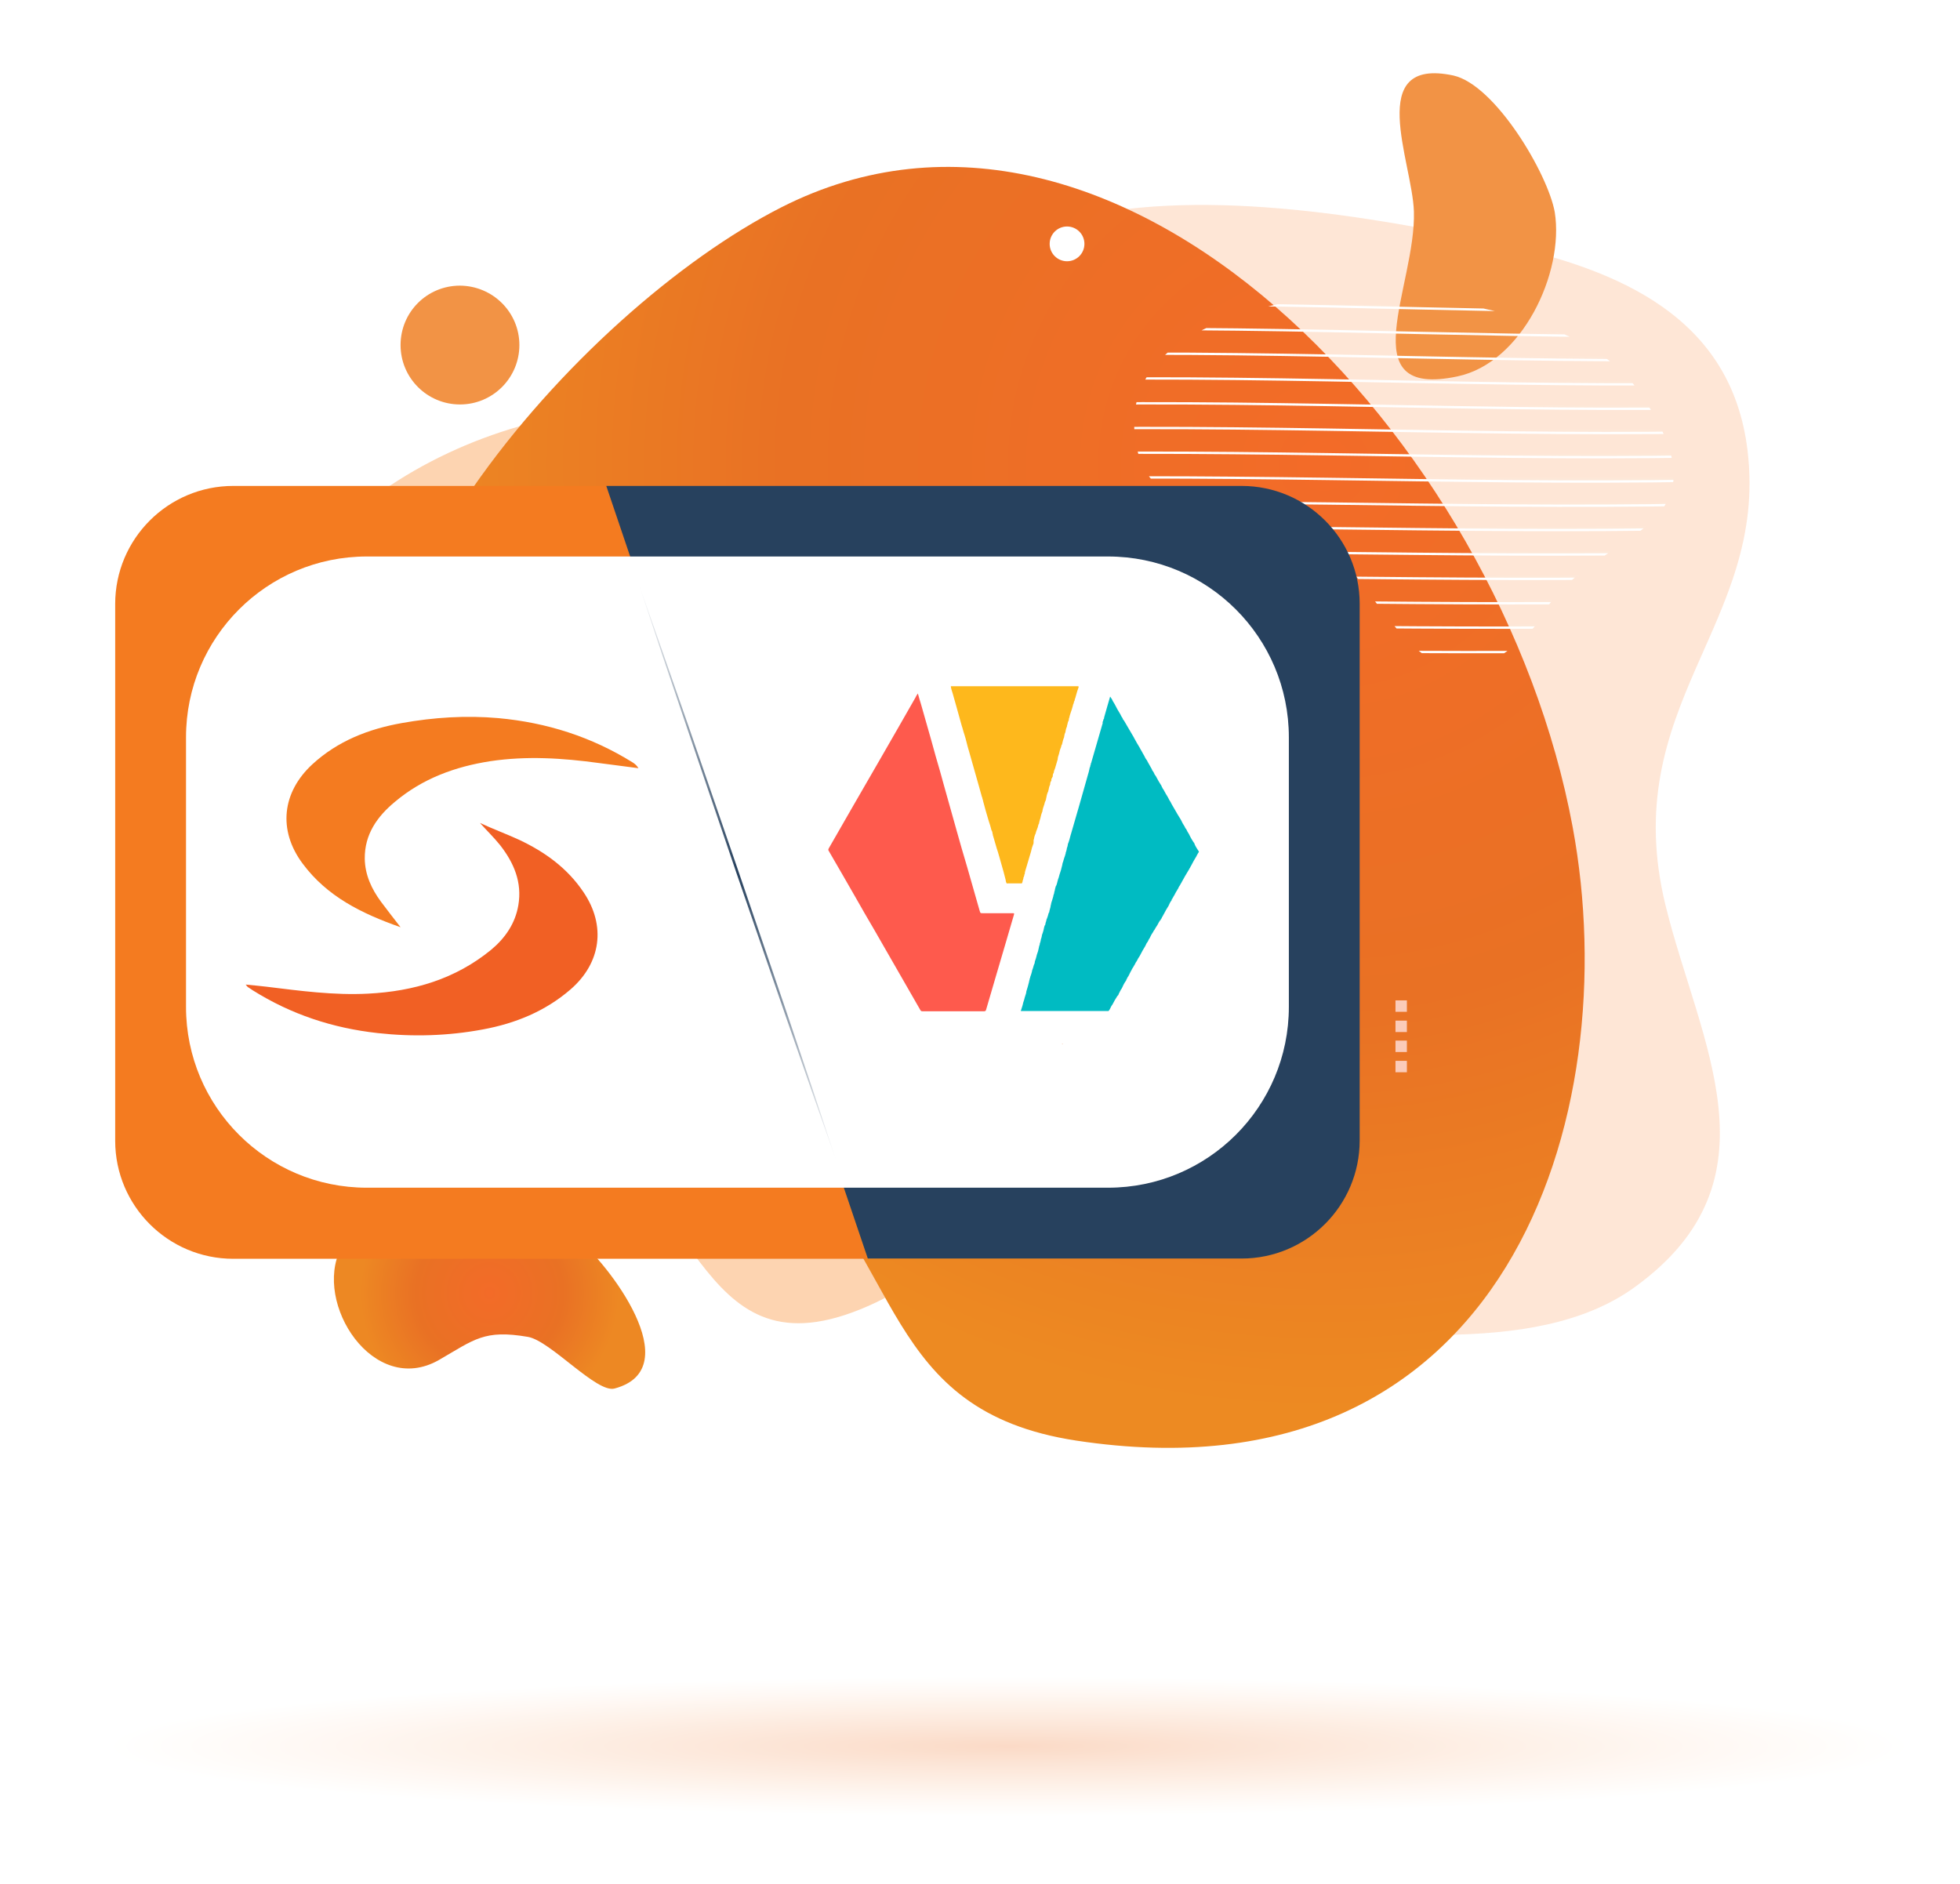 <svg xmlns="http://www.w3.org/2000/svg" xmlns:xlink="http://www.w3.org/1999/xlink" id="Layer_1" x="0px" y="0px" viewBox="0 0 755.5 726.1" style="enable-background:new 0 0 755.5 726.1;" xml:space="preserve"><style type="text/css">	.st0{opacity:0.65;fill:#FCBD88;enable-background:new    ;}	.st1{opacity:0.57;fill:#FDD3B6;enable-background:new    ;}	.st2{clip-path:url(#SVGID_00000141433217924881447670000006132397409744465053_);}	.st3{filter:url(#Adobe_OpacityMaskFilter);}	.st4{clip-path:url(#SVGID_00000123423304667375961160000006863353211627431333_);}	.st5{clip-path:url(#SVGID_00000013889083251525781880000015227168276160443327_);}	.st6{clip-path:url(#SVGID_00000047778457536450384290000010521105455347076237_);}	.st7{clip-path:url(#SVGID_00000063611136432923008340000002647995441175250605_);}	.st8{clip-path:url(#SVGID_00000109017426616553688220000007020130988875078798_);}	.st9{clip-path:url(#SVGID_00000168088444582515101300000012785851315504395455_);}	.st10{clip-path:url(#SVGID_00000072248422868886129320000003460269776172314813_);}			.st11{clip-path:url(#SVGID_00000044883804773713297240000011724889903323784636_);fill:url(#SVGID_00000115508231774689323140000001624828206911899827_);}			.st12{clip-path:url(#SVGID_00000123423304667375961160000006863353211627431333_);mask:url(#SVGID_00000036967605174861124860000001755040865890578863_);fill:url(#SVGID_00000071531462343780859540000006083930854767853231_);}	.st13{display:none;fill:#FEE6D7;}	.st14{opacity:0.18;}	.st15{clip-path:url(#SVGID_00000114045588340551384340000017126636188697062049_);}	.st16{fill:#F8EEE6;}	.st17{fill:url(#SVGID_00000005975068413226172850000007485445273792325259_);}	.st18{fill:#F29345;}	.st19{fill:url(#SVGID_00000150075711915635225630000017840065255930723713_);}	.st20{fill:none;stroke:#F04D23;stroke-width:0.204;stroke-miterlimit:10;}	.st21{fill:#FFFFFF;}	.st22{fill:#FBCBB9;}	.st23{opacity:0.8;clip-path:url(#SVGID_00000116233308077714251140000010326975788293315468_);}	.st24{clip-path:url(#SVGID_00000035489007932728729950000006648973963423113366_);}	.st25{fill:none;stroke:#F5EE73;stroke-width:0.899;stroke-miterlimit:10;}	.st26{clip-path:url(#SVGID_00000130614458042212759150000008156740749023554476_);}	.st27{fill:none;stroke:#FFFFFF;stroke-width:0.899;stroke-miterlimit:10;}	.st28{fill:none;}	.st29{clip-path:url(#SVGID_00000096023405897872856940000005311551999784434104_);}	.st30{filter:url(#Adobe_OpacityMaskFilter_00000093142357560931004600000003414853712446091706_);}	.st31{clip-path:url(#SVGID_00000039100865471276039990000015385750442621044379_);}	.st32{clip-path:url(#SVGID_00000134967494337653143740000004403997862458077602_);}	.st33{clip-path:url(#SVGID_00000171716178511619441470000005911864794670566328_);}	.st34{clip-path:url(#SVGID_00000057122239225167797190000010157656825787515574_);}	.st35{clip-path:url(#SVGID_00000102522946032661199010000004870723223448538555_);}	.st36{clip-path:url(#SVGID_00000143604761085256162490000000017052218711216568_);}	.st37{clip-path:url(#SVGID_00000181766696140459699640000016713022812615160992_);}			.st38{clip-path:url(#SVGID_00000151539035926332522130000000557081358591541173_);fill:url(#SVGID_00000060741300911490313160000009927632598153034147_);}			.st39{clip-path:url(#SVGID_00000039100865471276039990000015385750442621044379_);mask:url(#SVGID_00000174583955618871557790000017917174607980975008_);fill:url(#SVGID_00000121981236628701334360000004461630317536097726_);}	.st40{opacity:0.26;fill:url(#SVGID_00000032633619174884756610000013241175084816265859_);enable-background:new    ;}	.st41{fill:#F47B20;}	.st42{fill:#27415E;}	.st43{fill:#F16024;}	.st44{fill:url(#SVGID_00000146471345290661460270000001020064002883169698_);}	.st45{fill:#DF6612;}	.st46{fill:#FE5A4D;}	.st47{fill:#00BBC2;}	.st48{fill:#FEB81C;}</style><g>	<g>		<g>			<path class="st0" d="M428.3,319.7c-6.6,57-33.2,155.1-90.6,182.3c-69.4,32.9-65.9-44.5-117.4-63.4c-24.1-8.9-54.4,10.6-81.7-4.8    c-26.7-15.1-34.6-38.8-44.5-66.2c-13.2-36.5-19.1-70.9-3.6-107.9C157.9,98.5,435,131.9,428.3,319.7z"></path>			<path class="st1" d="M478.8,514.2c-72.6,27.9-94.5-27.4-109.3-84.8C354,369.5,323,283.1,322.6,221.1    C321.7,57.6,457.8,67.8,578.9,94.2c45.3,9.9,88.5,28,94.7,79.4c8.1,67.2-50.7,98.2-31.5,175.8c13,52.6,45.1,105.3-11.8,146.6    C590.3,525.1,524.3,510.3,478.8,514.2z"></path>			<g>				<g>					<g>						<defs>							<polygon id="SVGID_1_" points="1,1 2,1 1,2        "></polygon>						</defs>						<clipPath id="SVGID_00000093140547250621441270000014723468131419979932_">							<use xlink:href="#SVGID_1_" style="overflow:visible;"></use>						</clipPath>					</g>					<g>						<defs>							<polygon id="SVGID_00000167393380486299593700000016939695672839609781_" points="1,1 2,1 1,2        "></polygon>						</defs>						<defs>							<polygon id="SVGID_00000116914960572031951420000004400582080951848089_" points="-1,-1 -2,-1 -1,-2        "></polygon>						</defs>						<clipPath id="SVGID_00000094587132921532345620000006655627024582097832_">							<use xlink:href="#SVGID_00000167393380486299593700000016939695672839609781_" style="overflow:visible;"></use>						</clipPath>													<clipPath id="SVGID_00000083065029279324438120000013584287654258428054_" style="clip-path:url(#SVGID_00000094587132921532345620000006655627024582097832_);">							<use xlink:href="#SVGID_00000116914960572031951420000004400582080951848089_" style="overflow:visible;"></use>						</clipPath>						<defs>							<filter id="Adobe_OpacityMaskFilter" filterUnits="userSpaceOnUse" x="116.2" y="25.9" width="545.7" height="589.5">															</filter>						</defs>													<mask maskUnits="userSpaceOnUse" x="116.2" y="25.9" width="545.7" height="589.5" id="SVGID_00000036967605174861124860000001755040865890578863_">							<g class="st3">								<g>									<g>										<defs>											<polygon id="SVGID_00000027598511771519818580000009309737625274231185_" points="1,1 2,1 1,2            "></polygon>										</defs>										<defs>											<polygon id="SVGID_00000098930765443622425120000014907940792605077895_" points="-1,-1 -2,-1 -1,-2            "></polygon>										</defs>																					<clipPath id="SVGID_00000082349677823272508480000008795192766824860077_" style="clip-path:url(#SVGID_00000083065029279324438120000013584287654258428054_);">											<use xlink:href="#SVGID_00000027598511771519818580000009309737625274231185_" style="overflow:visible;"></use>										</clipPath>																					<clipPath id="SVGID_00000139272661204148826870000014081099813748922258_" style="clip-path:url(#SVGID_00000082349677823272508480000008795192766824860077_);">											<use xlink:href="#SVGID_00000098930765443622425120000014907940792605077895_" style="overflow:visible;"></use>										</clipPath>									</g>									<g>										<defs>											<polygon id="SVGID_00000095332733154483161440000008661992798928159677_" points="1,1 2,1 1,2            "></polygon>										</defs>										<defs>											<polygon id="SVGID_00000082328946066320999620000008366460177753415816_" points="-1,-1 -2,-1 -1,-2            "></polygon>										</defs>										<defs>											<polygon id="SVGID_00000039109612631772189880000014496688842467105186_" points="1,1 2,1 1,2            "></polygon>										</defs>																					<clipPath id="SVGID_00000151534110315937279500000008444591566441332924_" style="clip-path:url(#SVGID_00000083065029279324438120000013584287654258428054_);">											<use xlink:href="#SVGID_00000095332733154483161440000008661992798928159677_" style="overflow:visible;"></use>										</clipPath>																					<clipPath id="SVGID_00000021113696002098536390000005301844073901821580_" style="clip-path:url(#SVGID_00000151534110315937279500000008444591566441332924_);">											<use xlink:href="#SVGID_00000082328946066320999620000008366460177753415816_" style="overflow:visible;"></use>										</clipPath>																					<clipPath id="SVGID_00000035512938724786403960000001907346669145746304_" style="clip-path:url(#SVGID_00000021113696002098536390000005301844073901821580_);">											<use xlink:href="#SVGID_00000039109612631772189880000014496688842467105186_" style="overflow:visible;"></use>										</clipPath>									</g>									<g>										<defs>											<polygon id="SVGID_00000090983668511930970540000009904005529446941118_" points="1,1 2,1 1,2            "></polygon>										</defs>										<defs>											<polygon id="SVGID_00000129184508325727272300000006937425324913335202_" points="-1,-1 -2,-1 -1,-2            "></polygon>										</defs>										<defs>											<polygon id="SVGID_00000087409609891631229170000006107203727189588918_" points="1,1 2,1 1,2            "></polygon>										</defs>										<defs>											<polygon id="SVGID_00000013161454634746681760000018104419155249865873_" points="-1,-1 -2,-1 -1,-2            "></polygon>										</defs>																					<clipPath id="SVGID_00000101819748147179583900000000252828141981728946_" style="clip-path:url(#SVGID_00000083065029279324438120000013584287654258428054_);">											<use xlink:href="#SVGID_00000090983668511930970540000009904005529446941118_" style="overflow:visible;"></use>										</clipPath>																					<clipPath id="SVGID_00000130625239974969990140000010535485752479658167_" style="clip-path:url(#SVGID_00000101819748147179583900000000252828141981728946_);">											<use xlink:href="#SVGID_00000129184508325727272300000006937425324913335202_" style="overflow:visible;"></use>										</clipPath>																					<clipPath id="SVGID_00000096033061416144580870000002965216096665798787_" style="clip-path:url(#SVGID_00000130625239974969990140000010535485752479658167_);">											<use xlink:href="#SVGID_00000087409609891631229170000006107203727189588918_" style="overflow:visible;"></use>										</clipPath>																					<clipPath id="SVGID_00000157285832822584076670000017905749876825604784_" style="clip-path:url(#SVGID_00000096033061416144580870000002965216096665798787_);">											<use xlink:href="#SVGID_00000013161454634746681760000018104419155249865873_" style="overflow:visible;"></use>										</clipPath>																					<radialGradient id="SVGID_00000070089245689654418380000013739145250174109089_" cx="-33030.984" cy="-15895.248" r="8506.822" gradientTransform="matrix(3.060000e-02 -8.800000e-03 9.600000e-03 3.350000e-02 1552.392 562.518)" gradientUnits="userSpaceOnUse">											<stop offset="0.255" style="stop-color:#FFFFFF"></stop>											<stop offset="0.458" style="stop-color:#BDBDBD"></stop>											<stop offset="0.928" style="stop-color:#191919"></stop>											<stop offset="1" style="stop-color:#000000"></stop>										</radialGradient>																					<path style="clip-path:url(#SVGID_00000157285832822584076670000017905749876825604784_);fill:url(#SVGID_00000070089245689654418380000013739145250174109089_);" d="           M649.3,246.1c45.1,157.5-34.8,318.5-178.5,359.7C327,647,173.9,552.7,128.8,395.3S163.6,76.8,307.3,35.6           C451.1-5.6,604.1,88.7,649.3,246.1z"></path>									</g>								</g>							</g>						</mask>													<radialGradient id="SVGID_00000163070338792667026750000013171958558588606653_" cx="-33030.984" cy="-15895.248" r="8506.822" gradientTransform="matrix(3.060000e-02 -8.800000e-03 9.600000e-03 3.350000e-02 1552.392 562.518)" gradientUnits="userSpaceOnUse">							<stop offset="0.255" style="stop-color:#FFFFFF"></stop>							<stop offset="0.458" style="stop-color:#BDBDBD"></stop>							<stop offset="0.928" style="stop-color:#191919"></stop>							<stop offset="1" style="stop-color:#000000"></stop>						</radialGradient>													<path style="clip-path:url(#SVGID_00000083065029279324438120000013584287654258428054_);mask:url(#SVGID_00000036967605174861124860000001755040865890578863_);fill:url(#SVGID_00000163070338792667026750000013171958558588606653_);" d="       M649.3,246.1c45.1,157.5-34.8,318.5-178.5,359.7C327,647,173.9,552.7,128.8,395.3S163.6,76.8,307.3,35.6       C451.1-5.6,604.1,88.7,649.3,246.1z"></path>					</g>				</g>			</g>							<ellipse transform="matrix(0.961 -0.276 0.276 0.961 -73.301 119.582)" class="st13" cx="389" cy="320.7" rx="270.7" ry="296.6"></ellipse>			<g class="st14">				<g>					<g>						<defs>							<path id="SVGID_00000134934574676320511320000004365885090930883465_" d="M592.7,240.3c-45.3,49-59-19.3-91.5-39.7        c-22.1-13.9-56.5,3-63-28c-7-33.5,23.1-47.4,51.1-54.6c38.9-10,118.5-1.4,142,32.3C672.3,208.7,610.9,202.7,592.7,240.3z"></path>						</defs>						<clipPath id="SVGID_00000131329816735454524470000002638391665533660292_">							<use xlink:href="#SVGID_00000134934574676320511320000004365885090930883465_" style="overflow:visible;"></use>						</clipPath>						<g style="clip-path:url(#SVGID_00000131329816735454524470000002638391665533660292_);">							<path class="st16" d="M460.3,70.1c94.4-2.5,188.5,5.3,282.9,3.2"></path>							<path class="st16" d="M460,79.6c94.5-2.4,188.7,5.2,283.3,2.9"></path>							<path class="st16" d="M459.7,89.1c94.6-2.4,189,5,283.6,2.6"></path>							<path class="st16" d="M459.3,98.6c94.7-2.3,189.2,4.9,283.9,2.4"></path>							<path class="st16" d="M459,108.2c94.8-2.2,189.4,4.7,284.2,2.1"></path>							<path class="st16" d="M458.7,117.7c94.9-2.1,189.6,4.6,284.5,1.8"></path>							<path class="st16" d="M458.4,127.2c95-2,189.8,4.5,284.8,1.6"></path>							<path class="st16" d="M458.1,136.7c95.1-1.9,190,4.3,285.1,1.3"></path>							<path class="st16" d="M457.7,146.2c95.2-1.8,190.3,4.2,285.4,1"></path>							<path class="st16" d="M457.4,155.8c95.3-1.8,190.5,4,285.7,0.8"></path>							<path class="st16" d="M457.1,165.3c95.4-1.7,190.7,3.9,286.1,0.5"></path>							<path class="st16" d="M456.8,174.8c95.5-1.6,190.9,3.7,286.4,0.2"></path>							<path class="st16" d="M456.5,184.3c95.6-1.5,191.1,3.6,286.7,0"></path>							<path class="st16" d="M456.1,193.8c95.7-1.4,191.3,3.5,287-0.3"></path>							<path class="st16" d="M455.8,203.3c95.8-1.3,191.6,3.3,287.3-0.6"></path>							<path class="st16" d="M455.5,212.9c95.9-1.3,191.8,3.2,287.6-0.8"></path>							<path class="st16" d="M455.2,222.4c96-1.2,192,3,287.9-1.1"></path>							<path class="st16" d="M454.9,231.9c96.1-1.1,192.2,2.9,288.2-1.4"></path>							<path class="st16" d="M454.5,241.4c96.2-1,192.4,2.7,288.6-1.6"></path>							<path class="st16" d="M454.2,250.9c96.3-0.9,192.6,2.6,288.9-1.9"></path>							<path class="st16" d="M453.9,260.4c96.4-0.8,192.8,2.4,289.2-2.2"></path>							<path class="st16" d="M453.6,270c96.5-0.8,193.1,2.3,289.5-2.4"></path>						</g>					</g>				</g>			</g>							<radialGradient id="SVGID_00000031176576378924353440000016252114880076366767_" cx="-10373.284" cy="31118.85" r="10341.012" gradientTransform="matrix(1.300000e-03 3.530000e-02 -3.530000e-02 1.300000e-03 1622.225 504.485)" gradientUnits="userSpaceOnUse">				<stop offset="0" style="stop-color:#F36B28"></stop>				<stop offset="0.571" style="stop-color:#E97124"></stop>				<stop offset="1" style="stop-color:#ED8A22"></stop>			</radialGradient>			<path style="fill:url(#SVGID_00000031176576378924353440000016252114880076366767_);" d="M415,555.3    c-75.8-11.5-66.2-69.7-116.6-115.3c-25.3-23-134.8-77.2-148.5-108.9C112.7,245,222.7,119.8,301.2,79.9    c129.4-65.7,277.1,88.5,305,238.9C626.9,430.2,580.8,580.4,415,555.3z"></path>			<path class="st18" d="M200.2,133c0,12.6-10.2,22.9-22.9,22.9c-12.6,0-22.9-10.2-22.9-22.9s10.2-22.9,22.9-22.9    C190,110.2,200.2,120.4,200.2,133z"></path>							<radialGradient id="SVGID_00000080896140760959329320000012630988059906706070_" cx="188.696" cy="284.441" r="49.801" gradientTransform="matrix(1 0 0 1 0 214)" gradientUnits="userSpaceOnUse">				<stop offset="0" style="stop-color:#F36B28"></stop>				<stop offset="0.571" style="stop-color:#E97124"></stop>				<stop offset="1" style="stop-color:#ED8823"></stop>			</radialGradient>			<path style="fill:url(#SVGID_00000080896140760959329320000012630988059906706070_);" d="M169.2,524.2    c-25.2,14.4-48.6-21.9-37.8-43c15.3-30.1,69.5-20.8,90.8-4c12,9.4,43.5,50.3,14.7,58c-6.9,1.9-24.7-18.4-33.4-19.9    C186.6,512.4,182.9,516.3,169.2,524.2z"></path>			<path class="st20" d="M93.4,411.1c0-10.3,8.3-18.6,18.6-18.6s18.6,8.3,18.6,18.6c0,10.3-8.3,18.6-18.6,18.6    C101.7,429.7,93.4,421.4,93.4,411.1z"></path>			<circle class="st21" cx="411.3" cy="94" r="6.7"></circle>			<g>				<rect x="537.9" y="408.9" class="st22" width="4.4" height="4.4"></rect>				<rect x="537.9" y="401.1" class="st22" width="4.4" height="4.4"></rect>				<rect x="537.9" y="393.4" class="st22" width="4.4" height="4.4"></rect>				<rect x="537.9" y="385.6" class="st22" width="4.4" height="4.4"></rect>			</g>			<path class="st18" d="M599.3,81.8c3.7,23.3-12.6,58.1-37.6,63.3c-41.4,8.7-15.8-35-16.7-63.6c-0.6-19.1-19.1-59.7,15.2-52.4    C576.4,32.7,596.7,67.1,599.3,81.8z"></path>			<g>				<g>					<g>						<defs>							<path id="SVGID_00000124871800541949649850000002856779981320522383_" d="M415,555.3c-75.8-11.5-66.2-69.7-116.6-115.3        c-25.3-23-134.8-77.2-148.5-108.9C112.7,245,222.7,119.8,301.2,79.9c129.4-65.7,277.1,88.5,305,238.9        C626.9,430.2,580.8,580.4,415,555.3z"></path>						</defs>						<clipPath id="SVGID_00000124853670875713746670000012635886520668404137_">							<use xlink:href="#SVGID_00000124871800541949649850000002856779981320522383_" style="overflow:visible;"></use>						</clipPath>						<g style="opacity:0.8;clip-path:url(#SVGID_00000124853670875713746670000012635886520668404137_);">							<g>								<g>									<defs>										<path id="SVGID_00000147208247481063793970000016819409460137845674_" d="M141.4,346.1c-72,80-223.8-128.9-34.7-148.8           c41.7-4.4,127.3,1.5,132.8,56.3C245.3,312.3,164.7,305.5,141.4,346.1z"></path>									</defs>									<clipPath id="SVGID_00000098916807603507733990000008147641385131802299_">										<use xlink:href="#SVGID_00000147208247481063793970000016819409460137845674_" style="overflow:visible;"></use>									</clipPath>									<g style="clip-path:url(#SVGID_00000098916807603507733990000008147641385131802299_);">										<path class="st25" d="M0.7,174.7c94.5-2.5,187.5,5.3,282.9,3.2"></path>										<path class="st25" d="M0.4,184.3c94.5-2.4,187.8,5.2,283.3,2.9"></path>										<path class="st25" d="M0.1,193.8c94.6-2.4,188.1,5.1,283.6,2.6"></path>										<path class="st25" d="M-0.2,203.3c94.7-2.3,188.4,4.9,283.9,2.4"></path>										<path class="st25" d="M-0.6,212.8c94.8-2.2,188.7,4.8,284.2,2.1"></path>										<path class="st25" d="M-0.9,222.3c94.8-2.1,189,4.6,284.5,1.8"></path>										<path class="st25" d="M-1.2,231.8c94.9-2,189.3,4.5,284.8,1.6"></path>										<path class="st25" d="M-1.5,241.4c95-1.9,189.6,4.3,285.1,1.3"></path>										<path class="st25" d="M-1.8,250.9c95.1-1.8,189.9,4.2,285.4,1"></path>										<path class="st25" d="M-2.2,260.4c95.1-1.8,190.2,4,285.7,0.8"></path>										<path class="st25" d="M-2.5,269.9c95.2-1.7,190.5,3.9,286.1,0.5"></path>										<path class="st25" d="M-2.8,279.4c95.3-1.6,190.8,3.7,286.4,0.2"></path>										<path class="st25" d="M-3.1,288.9c95.4-1.5,191.1,3.6,286.7,0"></path>										<path class="st25" d="M-3.4,298.5c95.4-1.4,191.3,3.4,287-0.3"></path>										<path class="st25" d="M-3.8,308c95.5-1.3,191.6,3.3,287.3-0.6"></path>										<path class="st25" d="M-4.1,317.5c95.6-1.3,191.9,3.1,287.6-0.8"></path>										<path class="st25" d="M-4.4,327c95.6-1.2,192.2,3,287.9-1.1"></path>										<path class="st25" d="M-4.7,336.5c95.7-1.1,192.5,2.9,288.2-1.4"></path>										<path class="st25" d="M-5,346c95.8-1,192.8,2.7,288.5-1.6"></path>										<path class="st25" d="M-5.4,355.6c95.9-0.9,193.1,2.6,288.9-1.9"></path>										<path class="st25" d="M-5.7,365.1c95.9-0.8,193.4,2.4,289.2-2.2"></path>										<path class="st25" d="M-6,374.6c96-0.8,193.7,2.3,289.5-2.4"></path>									</g>								</g>							</g>						</g>					</g>				</g>			</g>			<g>				<g>					<g>						<defs>							<path id="SVGID_00000090271876764505842060000002034237818001717388_" d="M592.7,240.3c-45.3,49-59-19.3-91.5-39.7        c-22.1-13.9-56.5,3-63-28c-7-33.5,23.1-47.4,51.1-54.6c38.9-10,118.5-1.4,142,32.3C672.3,208.7,610.9,202.7,592.7,240.3z"></path>						</defs>						<clipPath id="SVGID_00000070822753057718212010000012597871159644752559_">							<use xlink:href="#SVGID_00000090271876764505842060000002034237818001717388_" style="overflow:visible;"></use>						</clipPath>						<g style="clip-path:url(#SVGID_00000070822753057718212010000012597871159644752559_);">							<path class="st27" d="M407.5,70.1c94.5-2.5,187.5,5.3,282.9,3.2"></path>							<path class="st27" d="M407.2,79.6c94.5-2.4,187.8,5.2,283.3,2.9"></path>							<path class="st27" d="M406.8,89.1c94.6-2.4,188.1,5.1,283.6,2.6"></path>							<path class="st27" d="M406.5,98.6c94.7-2.3,188.4,4.9,283.9,2.4"></path>							<path class="st27" d="M406.2,108.2c94.8-2.2,188.7,4.8,284.2,2.1"></path>							<path class="st27" d="M405.9,117.7c94.8-2.1,189,4.6,284.5,1.8"></path>							<path class="st27" d="M405.6,127.2c94.9-2,189.3,4.5,284.8,1.6"></path>							<path class="st27" d="M405.2,136.7c95-1.9,189.6,4.3,285.1,1.3"></path>							<path class="st27" d="M404.9,146.2c95.1-1.8,189.9,4.2,285.4,1"></path>							<path class="st27" d="M404.6,155.8c95.1-1.8,190.2,4,285.7,0.8"></path>							<path class="st27" d="M404.3,165.3c95.2-1.7,190.5,3.9,286.1,0.5"></path>							<path class="st27" d="M404,174.8c95.3-1.6,190.8,3.7,286.4,0.2"></path>							<path class="st27" d="M403.6,184.3c95.4-1.5,191.1,3.6,286.7,0"></path>							<path class="st27" d="M403.3,193.8c95.4-1.4,191.3,3.4,287-0.3"></path>							<path class="st27" d="M403,203.3c95.5-1.3,191.6,3.3,287.3-0.6"></path>							<path class="st27" d="M402.7,212.9c95.6-1.3,191.9,3.1,287.6-0.8"></path>							<path class="st27" d="M402.4,222.4c95.6-1.2,192.2,3,287.9-1.1"></path>							<path class="st27" d="M402,231.9c95.7-1.1,192.5,2.9,288.2-1.4"></path>							<path class="st27" d="M401.7,241.4c95.8-1,192.8,2.7,288.5-1.6"></path>							<path class="st27" d="M401.4,250.9c95.9-0.9,193.1,2.6,288.9-1.9"></path>							<path class="st27" d="M401.1,260.4c95.9-0.8,193.4,2.4,289.2-2.2"></path>							<path class="st27" d="M400.8,270c96-0.8,193.7,2.3,289.5-2.4"></path>						</g>					</g>				</g>			</g>			<path class="st28" d="M415,555.3c-75.8-11.5-66.2-69.7-116.6-115.3c-25.3-23-134.8-77.2-148.5-108.9    C112.7,245,222.7,119.8,301.2,79.9c129.4-65.7,277.1,88.5,305,238.9C626.9,430.2,580.8,580.4,415,555.3z"></path>		</g>		<g>			<g>				<g>					<defs>						<polygon id="SVGID_00000119089309411144893470000011604305347976310677_" points="1,1 2,1 1,2       "></polygon>					</defs>					<clipPath id="SVGID_00000112622083478708782760000011728683315143369650_">						<use xlink:href="#SVGID_00000119089309411144893470000011604305347976310677_" style="overflow:visible;"></use>					</clipPath>				</g>				<g>					<defs>						<polygon id="SVGID_00000060004977587425122990000006756430290364420224_" points="1,1 2,1 1,2       "></polygon>					</defs>					<defs>						<polygon id="SVGID_00000103242479600923571390000014663614202589539994_" points="-1,-1 -2,-1 -1,-2       "></polygon>					</defs>					<clipPath id="SVGID_00000049938412634781126020000009814826421612804780_">						<use xlink:href="#SVGID_00000060004977587425122990000006756430290364420224_" style="overflow:visible;"></use>					</clipPath>											<clipPath id="SVGID_00000003071847373966709120000007948010886612392874_" style="clip-path:url(#SVGID_00000049938412634781126020000009814826421612804780_);">						<use xlink:href="#SVGID_00000103242479600923571390000014663614202589539994_" style="overflow:visible;"></use>					</clipPath>					<defs>													<filter id="Adobe_OpacityMaskFilter_00000080177513921242867200000015318463634758138781_" filterUnits="userSpaceOnUse" x="37.9" y="646" width="702.2" height="54.2">													</filter>					</defs>											<mask maskUnits="userSpaceOnUse" x="37.9" y="646" width="702.2" height="54.2" id="SVGID_00000174583955618871557790000017917174607980975008_">						<g style="filter:url(#Adobe_OpacityMaskFilter_00000080177513921242867200000015318463634758138781_);">							<g>								<g>									<defs>										<polygon id="SVGID_00000116949898425827467420000017307280435580456123_" points="1,1 2,1 1,2           "></polygon>									</defs>									<defs>										<polygon id="SVGID_00000167363057576340471470000018405727817194210948_" points="-1,-1 -2,-1 -1,-2           "></polygon>									</defs>																			<clipPath id="SVGID_00000155862535927680821890000009496747440972315288_" style="clip-path:url(#SVGID_00000003071847373966709120000007948010886612392874_);">										<use xlink:href="#SVGID_00000116949898425827467420000017307280435580456123_" style="overflow:visible;"></use>									</clipPath>																			<clipPath id="SVGID_00000042720306259425604600000015545584305795854986_" style="clip-path:url(#SVGID_00000155862535927680821890000009496747440972315288_);">										<use xlink:href="#SVGID_00000167363057576340471470000018405727817194210948_" style="overflow:visible;"></use>									</clipPath>								</g>								<g>									<defs>										<polygon id="SVGID_00000101097334163450077460000002925639786846330010_" points="1,1 2,1 1,2           "></polygon>									</defs>									<defs>										<polygon id="SVGID_00000028321144964636220750000005288423835681592719_" points="-1,-1 -2,-1 -1,-2           "></polygon>									</defs>									<defs>										<polygon id="SVGID_00000094598403503024954770000008870857899061646771_" points="1,1 2,1 1,2           "></polygon>									</defs>																			<clipPath id="SVGID_00000120543214939310609000000004989537572927018917_" style="clip-path:url(#SVGID_00000003071847373966709120000007948010886612392874_);">										<use xlink:href="#SVGID_00000101097334163450077460000002925639786846330010_" style="overflow:visible;"></use>									</clipPath>																			<clipPath id="SVGID_00000088104965065506503480000001575399968159088567_" style="clip-path:url(#SVGID_00000120543214939310609000000004989537572927018917_);">										<use xlink:href="#SVGID_00000028321144964636220750000005288423835681592719_" style="overflow:visible;"></use>									</clipPath>																			<clipPath id="SVGID_00000139267175337013746620000012746991847603541142_" style="clip-path:url(#SVGID_00000088104965065506503480000001575399968159088567_);">										<use xlink:href="#SVGID_00000094598403503024954770000008870857899061646771_" style="overflow:visible;"></use>									</clipPath>								</g>								<g>									<defs>										<polygon id="SVGID_00000040567196868007264360000007989405233680438202_" points="1,1 2,1 1,2           "></polygon>									</defs>									<defs>										<polygon id="SVGID_00000115487686170774330150000017814089379561700267_" points="-1,-1 -2,-1 -1,-2           "></polygon>									</defs>									<defs>										<polygon id="SVGID_00000183961865796149380890000005392532656264528573_" points="1,1 2,1 1,2           "></polygon>									</defs>									<defs>										<polygon id="SVGID_00000054225111315310492750000014640730453075822261_" points="-1,-1 -2,-1 -1,-2           "></polygon>									</defs>																			<clipPath id="SVGID_00000072964519523581457090000007642465258008887723_" style="clip-path:url(#SVGID_00000003071847373966709120000007948010886612392874_);">										<use xlink:href="#SVGID_00000040567196868007264360000007989405233680438202_" style="overflow:visible;"></use>									</clipPath>																			<clipPath id="SVGID_00000176026302433695518540000006358255599822013602_" style="clip-path:url(#SVGID_00000072964519523581457090000007642465258008887723_);">										<use xlink:href="#SVGID_00000115487686170774330150000017814089379561700267_" style="overflow:visible;"></use>									</clipPath>																			<clipPath id="SVGID_00000005981465530194455290000006859620900843280565_" style="clip-path:url(#SVGID_00000176026302433695518540000006358255599822013602_);">										<use xlink:href="#SVGID_00000183961865796149380890000005392532656264528573_" style="overflow:visible;"></use>									</clipPath>																			<clipPath id="SVGID_00000055696744117907907080000012277872919885859250_" style="clip-path:url(#SVGID_00000005981465530194455290000006859620900843280565_);">										<use xlink:href="#SVGID_00000054225111315310492750000014640730453075822261_" style="overflow:visible;"></use>									</clipPath>																			<radialGradient id="SVGID_00000083076062262890566490000017929620261831542699_" cx="-17060.191" cy="24215.131" r="5320.749" gradientTransform="matrix(6.590000e-02 0 0 5.100000e-03 1513.267 549.603)" gradientUnits="userSpaceOnUse">										<stop offset="0" style="stop-color:#FFFFFF"></stop>										<stop offset="9.010001e-02" style="stop-color:#E1E1E1"></stop>										<stop offset="0.347" style="stop-color:#929292"></stop>										<stop offset="0.575" style="stop-color:#545454"></stop>										<stop offset="0.767" style="stop-color:#262626"></stop>										<stop offset="0.914" style="stop-color:#0A0A0A"></stop>										<stop offset="1" style="stop-color:#000000"></stop>									</radialGradient>																			<path style="clip-path:url(#SVGID_00000055696744117907907080000012277872919885859250_);fill:url(#SVGID_00000083076062262890566490000017929620261831542699_);" d="          M740.1,673.1c0,14.9-157.2,27.1-351.1,27.1S37.9,688.1,37.9,673.1S195.1,646,389,646S740.1,658.2,740.1,673.1z"></path>								</g>							</g>						</g>					</mask>											<radialGradient id="SVGID_00000180360137465318101580000012637685302336159147_" cx="-17060.191" cy="24215.131" r="5320.749" gradientTransform="matrix(6.590000e-02 0 0 5.100000e-03 1513.267 549.603)" gradientUnits="userSpaceOnUse">						<stop offset="0" style="stop-color:#FFFFFF"></stop>						<stop offset="9.010001e-02" style="stop-color:#E1E1E1"></stop>						<stop offset="0.347" style="stop-color:#929292"></stop>						<stop offset="0.575" style="stop-color:#545454"></stop>						<stop offset="0.767" style="stop-color:#262626"></stop>						<stop offset="0.914" style="stop-color:#0A0A0A"></stop>						<stop offset="1" style="stop-color:#000000"></stop>					</radialGradient>											<path style="clip-path:url(#SVGID_00000003071847373966709120000007948010886612392874_);mask:url(#SVGID_00000174583955618871557790000017917174607980975008_);fill:url(#SVGID_00000180360137465318101580000012637685302336159147_);" d="      M740.1,673.1c0,14.9-157.2,27.1-351.1,27.1S37.9,688.1,37.9,673.1S195.1,646,389,646S740.1,658.2,740.1,673.1z"></path>				</g>			</g>		</g>					<radialGradient id="SVGID_00000075848147575331618980000001630593973187430847_" cx="-17060.191" cy="24215.131" r="5320.749" gradientTransform="matrix(6.590000e-02 0 0 5.100000e-03 1513.267 549.603)" gradientUnits="userSpaceOnUse">			<stop offset="0" style="stop-color:#EE6F25"></stop>			<stop offset="7.630000e-02" style="stop-color:#EF7C36"></stop>			<stop offset="0.337" style="stop-color:#F5A674"></stop>			<stop offset="0.569" style="stop-color:#FACAA8"></stop>			<stop offset="0.763" style="stop-color:#FDE4D3"></stop>			<stop offset="0.913" style="stop-color:#FFF6EF"></stop>			<stop offset="1" style="stop-color:#FFFFFF"></stop>		</radialGradient>		<path style="opacity:0.26;fill:url(#SVGID_00000075848147575331618980000001630593973187430847_);enable-background:new    ;" d="   M740.1,673.1c0,14.9-157.2,27.1-351.1,27.1S37.9,688.1,37.9,673.1S195.1,646,389,646S740.1,658.2,740.1,673.1z"></path>	</g>	<path class="st41" d="M89.9,187.3c-25.1,0-45.5,20.4-45.5,45.5v206.9c0,25.1,20.4,45.5,45.5,45.5h244.5L233.7,187.3H89.9z"></path>	<path class="st42" d="M478.6,187.3H233.7l100.8,297.8h144.1c25.1,0,45.5-20.4,45.5-45.5V232.7C524.1,207.7,503.7,187.3,478.6,187.3  z"></path>	<path class="st21" d="M141.4,214.5h285.7c38.5,0,69.7,31.2,69.7,69.7v103.9c0,38.5-31.2,69.7-69.7,69.7H141.4  c-38.5,0-69.7-31.2-69.7-69.7V284.2C71.7,245.7,102.9,214.5,141.4,214.5z"></path>	<g>		<path class="st41" d="M154.4,357.4c-15.1-5.3-28.4-11.9-37.8-24.6c-9.5-12.8-7.9-27.4,3.8-38.2c9.8-9,21.6-13.6,34.5-15.9   c12.3-2.2,24.7-3,37.2-1.9c18.6,1.7,35.9,7.2,51.8,17.1c0.8,0.5,1.6,1.2,2.2,2.2c-5.1-0.7-10.2-1.3-15.3-2   c-13.9-1.9-27.8-2.8-41.8-0.7c-13.6,2.1-26.1,6.7-36.7,15.6c-6.9,5.7-11.8,12.6-11.7,22c0.1,6.2,2.6,11.6,6.2,16.5   C149.2,350.7,151.6,353.8,154.4,357.4z"></path>		<path class="st43" d="M200.1,323.7c10,4.7,18.7,11,24.9,20.3c8.6,12.8,6.7,27.1-5,37.3c-9.8,8.5-21.4,13.2-33.9,15.5   c-13.4,2.5-27,2.9-40.5,1.4c-17.3-1.9-33.4-7.2-48.2-16.5c-0.6-0.4-1.2-0.8-1.8-1.2c-0.2-0.1-0.3-0.3-0.9-1   c2.9,0.3,5.4,0.5,7.8,0.8c13.1,1.6,26.2,3.4,39.4,2.7c17.5-0.9,33.6-5.6,47.4-16.9c5.4-4.5,9.3-10.1,10.5-17.2   c1.5-8.8-1.7-16.3-7-23.1c-2.4-3-5.2-5.7-7.8-8.6C189.9,319.5,195.1,321.4,200.1,323.7z"></path>	</g>	<g>					<linearGradient id="SVGID_00000011746959011435269500000016313320865552752783_" gradientUnits="userSpaceOnUse" x1="245.537" y1="122.15" x2="323.014" y2="122.15" gradientTransform="matrix(1 0 0 1 0 214)">			<stop offset="2.800000e-03" style="stop-color:#FFFFFF"></stop>			<stop offset="0.497" style="stop-color:#27415E"></stop>			<stop offset="1" style="stop-color:#FFFFFF"></stop>		</linearGradient>		<polygon style="fill:url(#SVGID_00000011746959011435269500000016313320865552752783_);" points="246,224.5 255.8,252.4    265.5,280.2 284.7,336 303.8,391.9 313.2,419.8 322.5,447.8 312.7,420 303,392.1 283.8,336.3 264.8,280.5 255.3,252.5   "></polygon>	</g></g><g>	<path class="st45" d="M409.4,402.4l0.4,0.1h-0.4V402.4z"></path></g><g>	<path class="st46" d="M353.8,267.3c0.4,1.5,0.8,2.8,1.2,4.1c1.3,4.6,2.6,9.1,3.9,13.7c0.6,2.2,1.2,4.3,1.8,6.5  c1.1,3.8,2.2,7.5,3.2,11.3c1.6,5.7,3.2,11.4,4.8,17.1c1.3,4.7,2.7,9.5,4.1,14.2c1.6,5.6,3.2,11.2,4.8,16.8c0.3,1,0.3,1,1.3,1  c3.8,0,7.6,0,11.4,0c0.7,0,0.7,0,0.5,0.7c-2.4,8.1-4.7,16.2-7.1,24.2c-1.2,4.1-2.4,8.2-3.6,12.3c-0.1,0.4-0.3,0.6-0.8,0.6  c-7.9,0-15.8,0-23.7,0c-0.4,0-0.6-0.1-0.8-0.4c-3.1-5.4-6.2-10.8-9.3-16.2c-2.8-4.9-5.7-9.9-8.5-14.8c-2.4-4.1-4.8-8.2-7.1-12.3  c-3.5-6.1-7-12.2-10.5-18.2c-0.2-0.3-0.1-0.6,0-0.8c3-5.2,6-10.4,8.9-15.5c3.7-6.5,7.5-12.9,11.2-19.4c4.4-7.7,8.9-15.4,13.3-23.2  C353.1,268.3,353.4,267.9,353.8,267.3z"></path>	<path class="st47" d="M447.5,354.1c0,0,0,0.1,0,0.1c0,0,0,0.1-0.1,0.1c0,0,0,0.1,0,0.1c-0.5,0.7-0.9,1.4-1.3,2.2c0,0,0,0,0,0  c-0.4,0.6-0.8,1.2-1.1,1.8c0,0,0,0,0,0c-0.2,0.2-0.4,0.5-0.5,0.8c0,0,0,0,0,0c-0.5,0.7-0.9,1.4-1.2,2.1c0,0-0.1,0.1,0,0.1  c-0.4,0.5-0.7,1.1-0.9,1.6c0,0,0,0,0,0c0,0-0.1,0.1-0.1,0.1l0,0c-0.2,0.2-0.3,0.5-0.5,0.8c0,0,0,0,0,0.1c-0.1,0.1-0.2,0.2-0.2,0.4  c0,0,0,0,0,0c-0.8,1.3-1.6,2.7-2.3,4.1c0,0,0,0,0,0c-0.4,0.6-0.8,1.2-1.1,1.9c0,0,0,0,0,0c-0.3,0.4-0.5,0.7-0.7,1.2c0,0,0,0,0,0  c-0.1,0-0.1,0.1-0.1,0.1c0,0,0,0,0,0.1c-0.2,0.3-0.4,0.6-0.6,1c0,0,0,0,0,0c-0.3,0.4-0.5,0.8-0.7,1.2c0,0,0,0.1,0,0.1  c0,0-0.1,0.1-0.1,0.1c0,0,0,0,0,0c-0.1,0.1-0.2,0.3-0.2,0.4c0,0,0,0,0,0c0,0-0.1,0.1-0.1,0.1c0,0,0,0.1,0,0.1c0,0-0.1,0.1-0.1,0.1  c0,0,0,0,0,0.1c-0.1,0.1-0.2,0.2-0.2,0.4c0,0,0,0,0,0c0,0-0.1,0.1-0.1,0.1c0,0,0,0,0,0.1c0,0.1-0.1,0.1-0.1,0.2  c-0.1,0-0.1,0.1-0.1,0.2c-0.1,0-0.1,0.1-0.1,0.2c0,0,0,0,0,0c-0.2,0.2-0.4,0.5-0.5,0.8c0,0,0,0,0,0c0,0-0.1,0.1-0.1,0.1  c0,0,0,0,0,0.1c0,0.1-0.1,0.1-0.1,0.2c0,0,0,0,0,0c-0.1,0.1-0.2,0.3-0.2,0.5c0,0,0,0,0,0c-0.6,0.8-1.1,1.7-1.5,2.7c0,0,0,0,0,0  c-0.1,0.1-0.2,0.2-0.2,0.4c0,0,0,0,0,0c-0.3,0.3-0.5,0.7-0.6,1c0,0,0,0,0,0c-0.1,0.1-0.2,0.2-0.2,0.4c-0.1,0-0.1,0.1-0.1,0.2  c-0.1,0-0.1,0.1-0.1,0.2c0,0,0,0,0,0c-0.1,0.1-0.2,0.2-0.2,0.4c0,0.1-0.1,0.2-0.1,0.2c0,0.1-0.1,0.2-0.1,0.2c0,0-0.1,0.1-0.1,0.1  c0,0,0,0.1-0.1,0.1c0,0,0,0.1-0.1,0.1c-0.7,1.1-1.3,2.1-1.9,3.3c0,0,0,0,0,0c-0.4,0.5-0.7,1.1-0.9,1.6c0,0,0,0,0,0  c0,0-0.1,0.1-0.1,0.1c0,0,0,0,0,0.1c-0.2,0.2-0.3,0.5-0.5,0.7c0,0-0.1,0-0.1,0c-0.3,0-0.5,0-0.8,0c-11,0-21.9,0-32.9,0  c0,0,0-0.1,0-0.1c0.3-1,0.7-2,0.9-3.1c0,0,0,0,0,0c0.3-0.8,0.5-1.6,0.7-2.4c0,0,0,0,0,0c0,0,0-0.1,0.1-0.1c0-0.1,0-0.2,0-0.2  c0.2-0.4,0.3-0.9,0.4-1.4c0-0.1,0-0.2,0-0.2c0.4-1.3,0.8-2.6,1.1-3.9c0-0.1,0-0.1,0-0.2c0.1-0.1,0.1-0.3,0.1-0.4c0,0,0,0,0,0  c0,0,0-0.1,0.1-0.1c0-0.1,0-0.2,0-0.4c0.2-0.1,0.1-0.2,0.1-0.3l0,0c0.1,0,0.1,0,0.1-0.1c0-0.1,0-0.2,0-0.2c0.3-0.7,0.5-1.5,0.7-2.2  c0-0.1,0-0.1,0-0.2c0.3-0.7,0.5-1.5,0.7-2.2c0-0.1,0-0.1,0.1-0.2c0.2-0.4,0.3-0.8,0.3-1.2c0,0,0,0,0,0c0.3-0.8,0.5-1.5,0.7-2.3  c0,0,0,0,0-0.1c0.4-1,0.7-2.1,0.9-3.2c0,0,0,0,0-0.1c0-0.1,0-0.1,0.1-0.2c0-0.1,0-0.2,0-0.2c0.1-0.2,0.2-0.4,0.2-0.6  c0-0.1,0-0.2,0-0.2c0.2-0.4,0.3-0.9,0.4-1.4c0-0.1,0-0.2,0-0.2c0.2-0.4,0.3-0.9,0.4-1.4c0-0.1,0-0.2,0-0.2c0.3-0.7,0.5-1.5,0.7-2.2  c0-0.1,0-0.1,0-0.2c0.1-0.1,0.1-0.2,0.1-0.4l0,0c0,0,0,0,0,0c0-0.1,0-0.1,0.1-0.2c0-0.1,0-0.2,0-0.2c0.1-0.1,0.1-0.3,0.1-0.4  c0,0,0,0,0,0c0,0,0-0.1,0.1-0.1c0-0.1,0-0.1,0.1-0.2c0.1-0.2,0.2-0.4,0.2-0.6c0-0.1,0-0.1,0-0.2c0.2-0.4,0.3-0.9,0.4-1.4  c0-0.1,0-0.1,0.1-0.2c0.3-0.7,0.5-1.5,0.7-2.2c0-0.1,0-0.1,0.1-0.2c0.1,0,0.1,0,0.1-0.1c0.1-0.9,0.5-1.7,0.6-2.6c0,0,0,0,0-0.1  c0.1-0.3,0.2-0.6,0.2-0.9c0,0,0,0,0,0c0.3-0.8,0.5-1.7,0.8-2.6c0-0.1,0-0.2,0-0.2c0.1-0.1,0.1-0.3,0.1-0.4c0,0,0,0,0,0  c0.2-0.3,0.2-0.6,0.3-1c0-0.1,0-0.2,0-0.2c0.1-0.2,0.2-0.4,0.2-0.6c0-0.1,0-0.1,0-0.2c0.1-0.1,0.1-0.2,0.1-0.4c0,0,0,0,0,0  c0-0.1,0-0.1,0.1-0.2c0-0.1,0-0.2,0-0.2c0.1-0.1,0.1-0.3,0.1-0.4c0,0,0,0,0,0c0.1,0,0.1-0.1,0.1-0.1c0-0.1,0-0.2,0.1-0.2  c0.3-0.6,0.4-1.3,0.6-2c0,0,0,0,0,0c0-0.1,0-0.1,0.1-0.2c0-0.1,0-0.2,0-0.2c0.2-0.4,0.3-0.8,0.4-1.2c0,0,0,0,0,0  c0-0.1,0-0.1,0.1-0.2c0-0.1,0-0.2,0-0.2c0.5-1.4,0.9-2.8,1.2-4.2c0-0.1,0-0.1,0-0.2c0-0.1,0-0.1,0.1-0.2c0-0.1,0-0.2,0-0.2  c0.2-0.4,0.3-0.8,0.4-1.3c0,0,0,0,0,0c0.1,0,0.1-0.1,0.1-0.1c0-0.1,0-0.2,0-0.2c0.3-0.7,0.5-1.5,0.7-2.2c0-0.1,0-0.2,0-0.2  c0.2-0.4,0.3-0.9,0.4-1.4c0-0.1,0-0.2,0-0.2c0.2-0.4,0.3-0.9,0.4-1.4c0-0.1,0-0.2,0-0.2c0.5-1.2,0.8-2.4,1.1-3.6c0,0,0,0,0,0  c0-0.1,0.1-0.2,0.1-0.3c2.2-7.6,4.4-15.1,6.5-22.7c0.3-0.9,0.5-1.8,0.7-2.7c0-0.1,0-0.1,0-0.2c0.3-0.3,0.2-0.6,0.3-0.9  c0,0,0-0.1,0-0.1c0.2-0.2,0.2-0.5,0.2-0.7c0,0,0-0.1,0-0.1c0.2-0.1,0.2-0.3,0.2-0.4c1.4-4.8,2.8-9.7,4.2-14.5  c0.1-0.3,0.2-0.5,0.1-0.8c0-0.1,0-0.1,0-0.2c0.1,0,0.1-0.1,0.1-0.1c0,0,0-0.1,0-0.1c0.1,0,0.1,0,0.1-0.1c0-0.1,0-0.2,0-0.3  c0.1,0,0.2-0.1,0.1-0.2c0,0,0-0.1,0-0.1c0.3-0.2,0.3-0.6,0.3-0.8c0.8-2.7,1.5-5.4,2.3-8c0,0,0,0,0,0c0.3,0.2,0.3,0.6,0.6,0.8  c0,0,0,0,0,0c0.3,0.7,0.7,1.4,1.1,2c0,0,0,0,0,0c0.7,1.4,1.5,2.8,2.3,4.1l0,0c0.2,0.5,0.5,1,0.8,1.4c0,0,0,0,0,0  c0.1,0.4,0.3,0.7,0.6,1l0,0c0.4,0.6,0.7,1.3,1.1,1.9c0.9,1.5,1.8,3.1,2.7,4.6c0,0,0,0,0,0c0,0.1,0.1,0.3,0.2,0.4c0,0,0,0,0,0  c0.6,1.1,1.2,2.2,1.9,3.3c0,0,0,0,0,0c0.3,0.6,0.6,1.1,0.9,1.6l0,0c0.3,0.6,0.6,1.1,0.9,1.6c0,0,0,0,0,0c0.3,0.7,0.7,1.4,1.2,2  c0,0,0,0.1,0,0.1c0.6,1.1,1.2,2.1,1.8,3.2c0,0,0,0,0,0c0.1,0.4,0.3,0.7,0.6,1c0,0.1,0,0.2,0.1,0.2c0,0.1,0.1,0.1,0.1,0.2  c0,0,0,0.1,0,0.1c0,0,0.1,0.1,0.1,0.1c0,0,0,0,0,0c0.1,0.3,0.2,0.6,0.5,0.8l0,0c0,0.1,0,0.2,0.1,0.2c0,0,0,0,0,0  c0.7,1.3,1.4,2.6,2.2,3.8l0,0c0.1,0.2,0.1,0.4,0.3,0.6c0,0.1,0,0.2,0.1,0.2c0,0.2,0.1,0.3,0.2,0.4l0,0c0,0,0.1,0.1,0.1,0.1  c0,0,0,0,0,0c0.6,1.1,1.2,2.2,1.9,3.3c0,0.1,0,0.2,0.1,0.2c0.2,0.5,0.5,1,0.8,1.4l0,0c0.4,0.9,1,1.8,1.5,2.7  c0.8,1.4,1.6,2.8,2.5,4.2c0,0,0,0,0,0c0.4,0.9,0.9,1.8,1.5,2.7c0,0,0,0,0,0c0.1,0.3,0.2,0.6,0.5,0.8l0,0c0.3,0.7,0.7,1.4,1.1,2  c0,0,0,0,0,0c0.6,1.3,1.3,2.5,2.1,3.6c0,0,0,0.1,0,0.1c0.4,1.1,1.1,2,1.7,3c0,0.1,0,0.1,0,0.2c-0.2,0.3-0.5,0.7-0.6,1  c-0.1,0-0.1,0.1-0.1,0.2c0,0-0.1,0.1-0.1,0.1c0,0-0.1,0,0,0.1c-0.8,1.3-1.6,2.7-2.3,4.1c0,0,0,0,0,0c-0.1,0.1-0.2,0.2-0.2,0.4  c0,0,0,0,0,0c0,0-0.1,0.1-0.1,0.1c0,0,0,0.1,0,0.1c0,0-0.1,0.1-0.1,0.1c-0.1,0-0.1,0.1-0.1,0.2c-1.2,1.9-2.3,3.9-3.4,5.9  c0,0,0,0,0,0c-0.1,0.1-0.2,0.2-0.2,0.4c0,0,0,0,0,0c-0.4,0.5-0.7,1.1-0.9,1.6l0,0c-0.2,0.1-0.2,0.3-0.3,0.5c0,0,0,0,0,0  c-0.3,0.4-0.5,0.7-0.7,1.2c0,0,0,0,0,0c-0.1,0-0.1,0.1-0.1,0.1c0,0,0,0.1,0,0.1c0,0-0.1,0.1-0.1,0.1c0,0,0,0,0,0.1  c-0.3,0.4-0.5,0.8-0.7,1.2c0,0,0,0,0,0c-0.1,0-0.1,0.1-0.1,0.1c0,0,0,0.1,0,0.1c0,0-0.1,0.1-0.1,0.1c0,0,0,0,0,0.1  c-0.2,0.1-0.3,0.3-0.3,0.5c0,0,0,0,0,0.1c-0.3,0.4-0.6,0.8-0.8,1.3c0,0-0.1,0.1,0,0.1c-0.1,0.1-0.2,0.2-0.2,0.4l0,0  c0,0-0.1,0.1-0.1,0.1c0,0,0,0.1,0,0.1c-0.7,1.1-1.4,2.3-2,3.5c0,0,0,0,0,0c-0.1,0.1-0.2,0.2-0.2,0.4l0,0c-0.3,0.4-0.5,0.8-0.7,1.3  c0,0,0,0,0,0c-0.1,0.1-0.2,0.2-0.2,0.4c0,0,0,0,0,0c0,0-0.1,0.1-0.1,0.1c0,0,0,0.1,0,0.1c0,0-0.1,0.1-0.1,0.1  C447.6,354,447.6,354,447.5,354.1C447.6,354,447.6,354.1,447.5,354.1z"></path>	<path class="st48" d="M398.4,325.1c0,0.1-0.1,0.2-0.1,0.2c-0.4,1-0.7,2-0.9,3c-0.6,2.1-1.3,4.3-1.9,6.4c-0.2,0.7-0.5,1.4-0.5,2.2  c-0.2,0.2-0.2,0.4-0.2,0.6c0,0,0,0.1,0,0.1c-0.1,0.1-0.1,0.1-0.1,0.2c0,0,0,0,0,0c0,0,0,0,0,0l0,0c0,0.1-0.1,0.2-0.1,0.3  c-0.1,0.1-0.2,0.3-0.1,0.5c-0.1,0.2-0.2,0.4-0.2,0.7c-0.1,0.1-0.2,0.2-0.1,0.4c-0.1,0.3-0.2,0.5-0.3,0.8c-1.7,0-3.4,0-5.1,0  c-0.2,0-0.4-0.1-0.6,0.1c-0.5-0.4-0.5-1.1-0.6-1.6c-0.5-2-1-3.9-1.6-5.9c-0.6-2-1.1-4.1-1.8-6.1c-0.5-1.6-0.9-3.2-1.4-4.8  c-0.1-0.1-0.1-0.3-0.1-0.5c0-0.1,0-0.1-0.1-0.2c0,0,0-0.1,0-0.1c0,0,0-0.1,0-0.1c0-0.1,0-0.3-0.1-0.4c0-0.2,0-0.3-0.1-0.4  c0-0.1,0-0.2-0.1-0.3c0,0,0,0,0,0c0,0,0,0-0.1-0.1c-0.3-1.3-0.7-2.5-1.1-3.7c-0.8-2.6-1.5-5.2-2.2-7.8c0-0.2,0-0.4-0.2-0.6  c0-0.2,0-0.4-0.1-0.6c0-0.1,0-0.1-0.1-0.2c-0.4-1.4-0.8-2.9-1.2-4.3c-1.3-4.5-2.5-8.9-3.8-13.4c-0.7-2.2-1.1-4.4-1.8-6.5  c-0.4-1.1-0.6-2.2-1-3.3c-0.7-2.4-1.3-4.8-2-7.2c-0.5-1.8-1-3.5-1.5-5.3c-0.3-0.9-0.6-1.8-0.7-2.7c16.2,0,32.4,0,48.7,0  c0.1,0,0.3,0,0.4,0c0.1,0.1,0.1,0.1,0.2,0.2c0,0.1,0,0.2-0.1,0.3c0,0,0,0,0,0.1c-0.1,0.1-0.1,0.2-0.1,0.3c-0.5,1.2-0.7,2.4-1.1,3.6  c0,0.1-0.1,0.2-0.1,0.3c-0.1,0.2-0.2,0.3-0.1,0.5c0,0.1,0,0.2-0.1,0.2c-0.1,0.3-0.3,0.6-0.3,0.9c0,0,0,0.1,0,0.1  c-0.2,0.3-0.3,0.7-0.4,1.2c-0.4,1.6-1.1,3.1-1.4,4.7c-0.1,0-0.1,0.1-0.1,0.2c0,0.1,0,0.3,0,0.4c-0.3,0.6-0.5,1.2-0.6,1.9  c-0.1,0.1-0.1,0.3-0.1,0.5c-0.3,0.7-0.5,1.4-0.6,2.1c0,0.1,0,0.1,0,0.2c-0.3,0.5-0.4,1.1-0.5,1.7c0,0.1,0,0.1,0,0.2  c-0.4,0.9-0.6,1.8-0.8,2.7c0,0.1,0,0.2-0.1,0.2c-0.1,0.2-0.2,0.3-0.2,0.6c-0.1,0.1-0.1,0.3-0.1,0.4c-0.4,0.8-0.6,1.7-0.8,2.6  c-0.2,0.7-0.5,1.3-0.5,2.1c-0.3,1.1-0.7,2.3-1,3.4c-0.2,0.6-0.5,1.1-0.5,1.7c-0.3,0.4-0.4,0.9-0.4,1.4c0,0.1,0,0.2-0.1,0.3  c-0.1,0-0.1,0.1-0.1,0.2c0,0.1,0,0.2-0.1,0.2c-0.2,0.2-0.3,0.5-0.2,0.8c0,0,0,0,0,0c0,0,0,0,0,0l0,0c0,0.1-0.1,0.2-0.1,0.3  c-0.3,0.4-0.4,0.8-0.4,1.3c0,0,0,0.1,0,0.1c-0.3,0.6-0.5,1.3-0.6,2c0,0.1,0,0.2-0.1,0.2c0,0,0,0,0,0c0,0,0,0.1,0,0.1  c0,0.1,0,0.1,0,0.2c-0.5,1-0.7,2-0.9,3.1c0,0.1,0,0.1,0,0.2c-0.1,0.1-0.2,0.1-0.1,0.3c0,0.1,0,0.2-0.1,0.2c-0.3,0.4-0.3,1-0.5,1.5  c-0.3,0.8-0.6,1.7-0.7,2.6c-0.4,0.9-0.6,1.8-0.8,2.7c-0.2,0.6-0.4,1.2-0.5,1.9c0,0.1,0,0.2-0.1,0.2c-0.1,0.2-0.2,0.4-0.2,0.6  c0,0.1-0.1,0.2-0.1,0.3c0,0,0,0,0,0l0,0c0,0.1,0,0.2,0,0.2c-0.1,0.1-0.2,0.1-0.1,0.3c0,0.1,0,0.2-0.1,0.2c-0.1,0.2-0.2,0.4-0.2,0.6  c0,0.1-0.1,0.2-0.1,0.2c-0.1,0.2-0.2,0.4-0.2,0.6c-0.1,0.1-0.1,0.3-0.1,0.4c-0.3,0.7-0.6,1.4-0.7,2.2c0,0.1,0,0.1,0,0.2  c-0.1,0.1-0.2,0.1-0.1,0.3c0,0.1-0.1,0.2-0.1,0.2C398.5,324.7,398.3,324.9,398.4,325.1z"></path></g></svg>